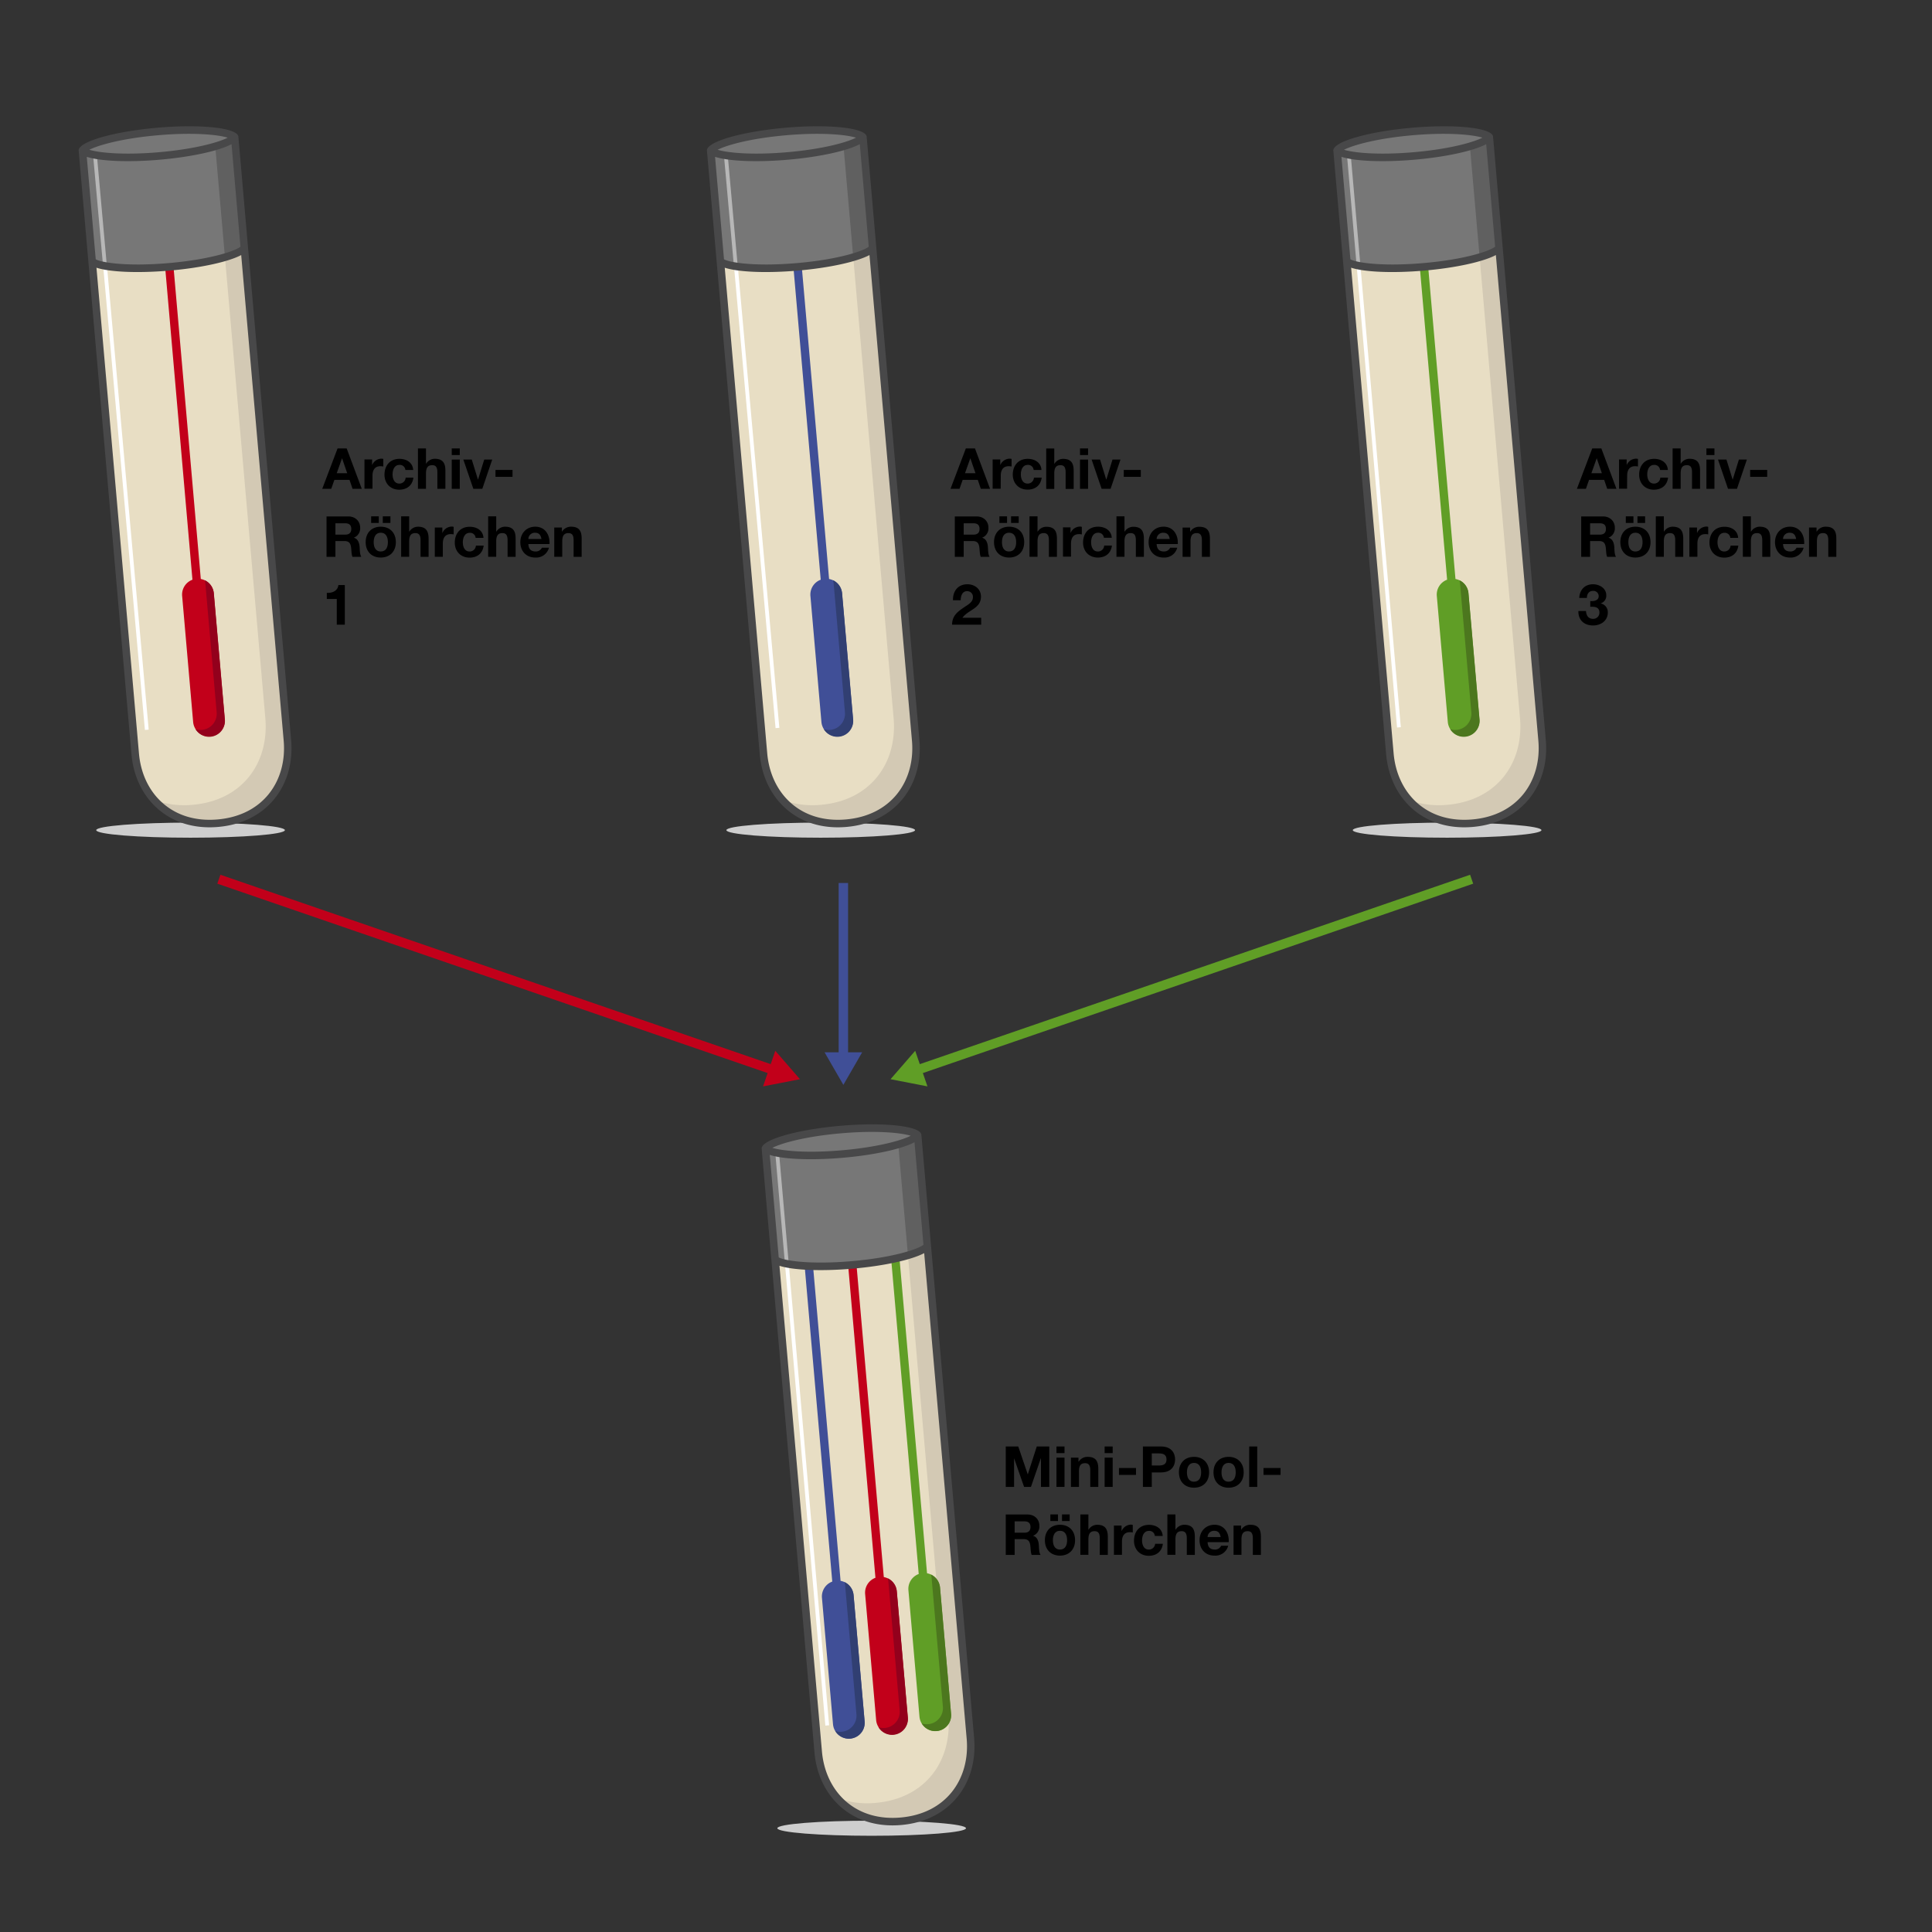 <svg id="Info" xmlns="http://www.w3.org/2000/svg" viewBox="0 0 1024 1024"><rect x="0" y="0" width="1024" height="1024" fill="#333333" stroke="none"/><ellipse cx="101" cy="440" rx="50" ry="4" style="fill:#cecece"/><ellipse cx="435" cy="440" rx="50" ry="4" style="fill:#cecece"/><ellipse cx="462" cy="969" rx="50" ry="4" style="fill:#cecece"/><ellipse cx="767" cy="440" rx="50" ry="4" style="fill:#cecece"/><path d="M143.6,421.31c-6.52,8.18-16.25,13.05-28.14,14.09s-22.32-2.07-30.16-9c-7.41-6.54-12-16.21-13-27.21L49,132.94c7.24,2.37,22.56,3.12,40.11,1.58s32.51-4.93,39.23-8.52l23.3,266.26C152.62,403.26,149.76,413.58,143.6,421.31Z" style="fill:#e8dec4"/><path d="M118.64,129.59l22,251.13c1,11.68-2,22.63-8.56,30.84-6.92,8.69-17.26,13.86-29.88,15a46.54,46.54,0,0,1-18.82-2c.63.65,1.27,1.28,2,1.88,7.84,6.92,18.27,10,30.16,9s21.62-5.91,28.14-14.09c6.16-7.73,9-18.05,8.06-29.05L128.36,126A49.9,49.9,0,0,1,118.64,129.59Z" style="fill:#d3c9b4"/><path d="M106.43,306.88,88.37,100.39l-4.41.38L102,307.26a8.4,8.4,0,0,0-5.46,8.61l5.85,67a8.41,8.41,0,0,0,16.75-1.47l-5.86-67A8.4,8.4,0,0,0,106.43,306.88Z" style="fill:#c2001a"/><path d="M108.52,307.55a9,9,0,0,1,.32,1.67l6,68.34a8.6,8.6,0,0,1-11.2,8.91,8.4,8.4,0,0,0,15.55-5.1l-5.86-67A8.38,8.38,0,0,0,108.52,307.55Z" style="fill:#93001c"/><path d="M125,72.64c-2.9-3.46-20.52-4.78-41.58-2.94S45.28,75.91,43,79.81c-.13-.17-.2,1.65-.17,1.9,0,0,5,56.4,4.94,55.59,1.63,4.2,19.92,6,41.94,4.13s39.7-6.93,40.59-11.35c.11.8-4.79-55.6-4.79-55.6C125.52,74.22,125.13,72.45,125,72.64Z" style="fill:#777"/><path d="M125,72.64a4.49,4.49,0,0,0-1.44-1l5.29,60.44a3.7,3.7,0,0,0,1.44-2c.11.8-4.79-55.6-4.79-55.6C125.52,74.22,125.13,72.45,125,72.64Z" style="fill:#777"/><path d="M115.21,77.47l-1.1.32,5.12,58.53c4.51-1.35,7.87-2.81,9.66-4.27l-5-57.46C122,73.67,119.32,77.94,115.21,77.47Z" style="fill:#606060"/><rect x="64.78" y="140.98" width="2" height="245" transform="matrix(1, -0.09, 0.09, 1, -22.71, 6.74)" style="fill:#fff"/><rect x="51.58" y="83.55" width="2" height="58" transform="matrix(1, -0.09, 0.09, 1, -9.61, 5.01)" style="fill:#b7b7b7"/><path d="M126.37,72.47c-.41-4.68-19.7-6.81-43.08-4.76s-42,7.49-41.6,12.17a2.07,2.07,0,0,0,.12.49h-.07l.61,7,4.75,54.29,22.57,258c2,23.38,19.64,40.94,46,38.63s40.68-22.66,38.64-46l-22.58-258L127,79.94l-.61-7h-.08A1.76,1.76,0,0,0,126.37,72.47Zm-42.73-.78c19.27-1.68,32.07-.26,37.07,1.28-4.66,2.38-17,6-36.29,7.69s-32.07.26-37.07-1.28C52,77,64.37,73.38,83.64,71.69Zm58.93,349c-6.31,7.91-15.71,12.62-27.21,13.63s-21.57-2-29.16-8.7C79,419.29,74.58,410,73.65,399.31L51.13,141.89c7,2.3,21.81,3,38.78,1.53s31.43-4.76,37.93-8.24L150.36,392.6C151.29,403.23,148.52,413.21,142.57,420.68ZM127.45,130.74c-2.59,2.21-15.63,6.75-37.89,8.69s-35.89-.26-38.82-2L46.33,87,46,83.12c7,2.29,21.81,3,38.78,1.52s31.43-4.76,37.93-8.23l.34,3.88Z" style="fill:#484849"/><path d="M505.6,950.31c-6.52,8.18-16.25,13.05-28.14,14.09s-22.32-2.07-30.16-9c-7.41-6.54-12-16.21-13-27.21L411,661.94c7.24,2.37,22.56,3.12,40.11,1.58s32.51-4.93,39.23-8.52l23.3,266.26C514.62,932.26,511.76,942.58,505.6,950.31Z" style="fill:#e8dec4"/><path d="M480.64,658.59l22,251.13c1,11.68-2,22.63-8.56,30.84-6.92,8.69-17.26,13.86-29.88,15a46.54,46.54,0,0,1-18.82-2c.63.65,1.27,1.28,1.95,1.88,7.84,6.92,18.27,10,30.16,9s21.62-5.91,28.14-14.09c6.16-7.73,9-18,8.06-29L490.36,655A49.9,49.9,0,0,1,480.64,658.59Z" style="fill:#d3c9b4"/><path d="M445.52,837.88,427.46,631.39l-4.41.39,18.07,206.49a8.41,8.41,0,0,0-5.47,8.6l5.86,67a8.4,8.4,0,1,0,16.74-1.46l-5.86-67A8.39,8.39,0,0,0,445.52,837.88Z" style="fill:#404f97"/><path d="M447.61,838.55a10.06,10.06,0,0,1,.32,1.67l6,68.35a8.57,8.57,0,0,1-11.19,8.9,8.39,8.39,0,0,0,15.54-5.09l-5.86-67A8.4,8.4,0,0,0,447.61,838.55Z" style="fill:#313f72"/><path d="M468.43,835.88,450.37,629.39l-4.41.38L464,836.26a8.4,8.4,0,0,0-5.46,8.61l5.85,67a8.41,8.41,0,0,0,16.75-1.47l-5.86-67A8.4,8.4,0,0,0,468.43,835.88Z" style="fill:#c2001a"/><path d="M470.52,836.55a9,9,0,0,1,.32,1.67l6,68.34a8.6,8.6,0,0,1-11.2,8.91,8.4,8.4,0,0,0,15.55-5.1l-5.86-67A8.38,8.38,0,0,0,470.52,836.55Z" style="fill:#93001c"/><path d="M491.35,833.87,473.28,627.38l-4.41.39,18.07,206.49a8.4,8.4,0,0,0-5.46,8.61l5.86,67a8.4,8.4,0,0,0,16.74-1.46l-5.86-67A8.41,8.41,0,0,0,491.35,833.87Z" style="fill:#609e26"/><path d="M493.43,834.55a8.26,8.26,0,0,1,.32,1.66l6,68.35a8.57,8.57,0,0,1-11.19,8.9,8.39,8.39,0,0,0,15.54-5.09l-5.86-67A8.38,8.38,0,0,0,493.43,834.55Z" style="fill:#4c771e"/><path d="M487,601.64c-2.9-3.46-20.52-4.78-41.58-2.94s-38.18,6.21-40.43,10.11c-.13-.17-.2,1.65-.17,1.9,0,0,5,56.4,4.94,55.59,1.63,4.2,19.92,6.05,41.94,4.13s39.7-6.93,40.59-11.35c.11.8-4.79-55.6-4.79-55.6C487.52,603.22,487.13,601.45,487,601.64Z" style="fill:#777"/><path d="M487,601.64a4.49,4.49,0,0,0-1.44-1l5.29,60.44a3.7,3.7,0,0,0,1.44-2c.11.8-4.79-55.6-4.79-55.6C487.52,603.22,487.13,601.45,487,601.64Z" style="fill:#777"/><path d="M477.21,606.47l-1.1.32,5.12,58.53c4.51-1.35,7.87-2.81,9.66-4.27l-5-57.46C484,602.67,481.32,606.94,477.21,606.47Z" style="fill:#606060"/><rect x="426.78" y="669.98" width="2" height="245" transform="translate(-67.44 40.3) rotate(-5)" style="fill:#fff"/><rect x="413.58" y="612.55" width="2" height="58" transform="translate(-54.34 38.57) rotate(-5)" style="fill:#b7b7b7"/><path d="M488.37,601.47c-.41-4.68-19.7-6.81-43.08-4.76s-42,7.49-41.6,12.17a2.07,2.07,0,0,0,.12.49h-.07l.61,7,4.75,54.29,22.57,258c2,23.38,19.64,40.94,46,38.63s40.68-22.66,38.64-46l-22.58-258L489,608.94l-.61-7h-.08A1.76,1.76,0,0,0,488.37,601.47Zm-42.73-.78c19.27-1.68,32.07-.26,37.07,1.28-4.66,2.38-17,6-36.29,7.69s-32.07.26-37.07-1.28C414,606,426.37,602.38,445.64,600.69Zm58.93,349c-6.31,7.91-15.71,12.62-27.21,13.63s-21.57-2-29.16-8.7c-7.16-6.32-11.62-15.66-12.55-26.3L413.13,670.89c7,2.3,21.81,3,38.78,1.53s31.43-4.76,37.93-8.24L512.36,921.6C513.29,932.23,510.52,942.21,504.57,949.68ZM489.45,659.74c-2.59,2.21-15.63,6.75-37.89,8.69s-35.89-.26-38.82-2L408.33,616l-.34-3.88c7,2.29,21.81,3,38.78,1.52s31.43-4.76,37.93-8.23l.34,3.88Z" style="fill:#484849"/><path d="M476.6,421.31c-6.52,8.18-16.25,13.05-28.14,14.09s-22.32-2.07-30.16-9c-7.41-6.54-12-16.21-13-27.21L382,132.94c7.24,2.37,22.56,3.12,40.11,1.58s32.51-4.93,39.23-8.52l23.3,266.26C485.62,403.26,482.76,413.58,476.6,421.31Z" style="fill:#e8dec4"/><path d="M451.64,129.59l22,251.13c1,11.68-2,22.63-8.56,30.84-6.92,8.69-17.26,13.86-29.88,15a46.54,46.54,0,0,1-18.82-2c.63.65,1.27,1.28,1.95,1.88,7.84,6.92,18.27,10,30.16,9s21.62-5.91,28.14-14.09c6.16-7.73,9-18.05,8.06-29.05L461.36,126A49.9,49.9,0,0,1,451.64,129.59Z" style="fill:#d3c9b4"/><path d="M439.43,306.88,421.37,100.39l-4.41.38L435,307.26a8.4,8.4,0,0,0-5.46,8.61l5.85,67a8.41,8.41,0,0,0,16.75-1.47l-5.86-67A8.4,8.4,0,0,0,439.43,306.88Z" style="fill:#404f97"/><path d="M441.52,307.55a9,9,0,0,1,.32,1.67l6,68.34a8.6,8.6,0,0,1-11.2,8.91,8.4,8.4,0,0,0,15.55-5.1l-5.86-67A8.38,8.38,0,0,0,441.52,307.55Z" style="fill:#313f72"/><path d="M458,72.64c-2.9-3.46-20.52-4.78-41.58-2.94S378.28,75.91,376,79.81c-.13-.17-.2,1.65-.17,1.9,0,0,5,56.4,4.94,55.59,1.63,4.2,19.92,6,41.94,4.13s39.7-6.93,40.59-11.35c.11.8-4.79-55.6-4.79-55.6C458.52,74.22,458.13,72.45,458,72.64Z" style="fill:#777"/><path d="M458,72.64a4.49,4.49,0,0,0-1.44-1l5.29,60.44a3.7,3.7,0,0,0,1.44-2c.11.8-4.79-55.6-4.79-55.6C458.52,74.22,458.13,72.45,458,72.64Z" style="fill:#777"/><path d="M448.21,77.47l-1.1.32,5.12,58.53c4.51-1.35,7.87-2.81,9.66-4.27l-5-57.46C455,73.67,452.32,77.94,448.21,77.47Z" style="fill:#606060"/><rect x="397.78" y="140.98" width="2" height="245" transform="matrix(1, -0.09, 0.09, 1, -21.45, 35.76)" style="fill:#fff"/><rect x="384.58" y="83.55" width="2" height="58" transform="matrix(1, -0.09, 0.09, 1, -8.34, 34.03)" style="fill:#b7b7b7"/><path d="M459.37,72.47c-.41-4.68-19.7-6.81-43.08-4.76s-42,7.49-41.6,12.17a2.07,2.07,0,0,0,.12.49h-.07l.61,7,4.75,54.29,22.57,258c2,23.38,19.64,40.94,46,38.63s40.68-22.66,38.64-46l-22.58-258L460,79.94l-.61-7h-.08A1.76,1.76,0,0,0,459.37,72.47Zm-42.73-.78c19.27-1.68,32.07-.26,37.07,1.28-4.66,2.38-17,6-36.29,7.69s-32.07.26-37.07-1.28C385,77,397.37,73.38,416.64,71.69Zm58.93,349c-6.31,7.91-15.71,12.62-27.21,13.63s-21.57-2-29.16-8.7c-7.16-6.32-11.62-15.66-12.55-26.3L384.13,141.89c7,2.3,21.81,3,38.78,1.53s31.43-4.76,37.93-8.24L483.36,392.6C484.29,403.23,481.52,413.21,475.57,420.68ZM460.45,130.74c-2.59,2.21-15.63,6.75-37.89,8.69s-35.89-.26-38.82-2L379.33,87,379,83.12c7,2.29,21.81,3,38.78,1.52s31.43-4.76,37.93-8.23l.34,3.88Z" style="fill:#484849"/><path d="M808.6,421.31c-6.52,8.18-16.25,13.05-28.14,14.09s-22.32-2.07-30.16-9c-7.41-6.54-12-16.21-13-27.21L714,132.94c7.24,2.37,22.56,3.12,40.11,1.58s32.51-4.93,39.23-8.52l23.3,266.26C817.62,403.26,814.76,413.58,808.6,421.31Z" style="fill:#e8dec4"/><path d="M783.64,129.59l22,251.13c1,11.68-2,22.63-8.56,30.84-6.92,8.69-17.26,13.86-29.88,15a46.54,46.54,0,0,1-18.82-2c.63.65,1.27,1.28,1.95,1.88,7.84,6.92,18.27,10,30.16,9s21.62-5.91,28.14-14.09c6.16-7.73,9-18.05,8.06-29.05L793.36,126A49.9,49.9,0,0,1,783.64,129.59Z" style="fill:#d3c9b4"/><path d="M771.43,306.88,753.37,100.39l-4.41.38L767,307.26a8.4,8.4,0,0,0-5.46,8.61l5.85,67a8.41,8.41,0,0,0,16.75-1.47l-5.86-67A8.4,8.4,0,0,0,771.43,306.88Z" style="fill:#609e26"/><path d="M773.52,307.55a9,9,0,0,1,.32,1.67l6,68.34a8.6,8.6,0,0,1-11.2,8.91,8.4,8.4,0,0,0,15.55-5.1l-5.86-67A8.38,8.38,0,0,0,773.52,307.55Z" style="fill:#4c771e"/><path d="M790,72.64c-2.9-3.46-20.52-4.78-41.58-2.94S710.28,75.91,708,79.81c-.13-.17-.2,1.65-.17,1.9,0,0,5,56.4,4.94,55.59,1.63,4.2,19.92,6,41.94,4.13s39.7-6.93,40.59-11.35c.11.8-4.79-55.6-4.79-55.6C790.52,74.22,790.13,72.45,790,72.64Z" style="fill:#777"/><path d="M790,72.64a4.49,4.49,0,0,0-1.44-1l5.29,60.44a3.7,3.7,0,0,0,1.44-2c.11.8-4.79-55.6-4.79-55.6C790.52,74.22,790.13,72.45,790,72.64Z" style="fill:#777"/><path d="M780.21,77.47l-1.1.32,5.12,58.53c4.51-1.35,7.87-2.81,9.66-4.27l-5-57.46C787,73.67,784.32,77.94,780.21,77.47Z" style="fill:#606060"/><rect x="729.78" y="140.98" width="2" height="245" transform="translate(-20.18 64.69) rotate(-5)" style="fill:#fff"/><rect x="716.58" y="83.55" width="2" height="58" transform="translate(-7.08 62.97) rotate(-5)" style="fill:#b7b7b7"/><path d="M791.37,72.47c-.41-4.68-19.7-6.81-43.08-4.76s-42,7.49-41.6,12.17a2.07,2.07,0,0,0,.12.49h-.07l.61,7,4.75,54.29,22.57,258c2,23.38,19.64,40.94,46,38.63s40.68-22.66,38.64-46l-22.58-258L792,79.94l-.61-7h-.08A1.76,1.76,0,0,0,791.37,72.47Zm-42.73-.78c19.27-1.68,32.07-.26,37.07,1.28-4.66,2.38-17,6-36.29,7.69s-32.07.26-37.07-1.28C717,77,729.37,73.38,748.64,71.69Zm58.93,349c-6.31,7.91-15.71,12.62-27.21,13.63s-21.57-2-29.16-8.7c-7.16-6.32-11.62-15.66-12.55-26.3L716.13,141.89c7,2.3,21.81,3,38.78,1.53s31.43-4.76,37.93-8.24L815.36,392.6C816.29,403.23,813.52,413.21,807.57,420.68ZM792.45,130.74c-2.59,2.21-15.63,6.75-37.89,8.69s-35.89-.26-38.82-2L711.33,87,711,83.12c7,2.29,21.81,3,38.78,1.52s31.43-4.76,37.93-8.23l.34,3.88Z" style="fill:#484849"/><path d="M178.92,237.67l-8.13,21.42h4.77l1.68-4.77h8l1.62,4.77h4.89l-8-21.42Zm-.45,13.14,2.79-7.86h.06l2.7,7.86Z"/><path d="M197.43,252.1c0-2.73,1.08-5,4.2-5a7.77,7.77,0,0,1,1.53.15v-4a3.18,3.18,0,0,0-.93-.15,5.48,5.48,0,0,0-4.95,3.3h-.06v-2.88h-4.05v15.51h4.26Z"/><path d="M219.12,253.15H215a3.28,3.28,0,0,1-3.39,3.15c-2.67,0-3.54-2.67-3.54-4.89s.9-5,3.63-5a2.9,2.9,0,0,1,3.15,2.67H219c-.27-4-3.63-5.88-7.29-5.88-5,0-7.92,3.57-7.92,8.4,0,4.65,3.15,7.95,7.83,7.95C215.73,259.51,218.58,257.26,219.12,253.15Z"/><path d="M231.81,250.33v8.76h4.26v-9.54c0-3.84-1.14-6.39-5.67-6.39a5.45,5.45,0,0,0-4.53,2.58h-.09v-8.07h-4.26v21.42h4.26V251c0-3.15,1-4.44,3.3-4.44C231.06,246.52,231.81,247.78,231.81,250.33Z"/><rect x="239.43" y="243.58" width="4.26" height="15.51"/><rect x="239.43" y="237.67" width="4.26" height="3.51"/><polygon points="255.63 259.09 260.88 243.58 256.65 243.58 253.38 254.17 253.32 254.17 250.05 243.58 245.58 243.58 250.89 259.09 255.63 259.09"/><rect x="262.62" y="249.07" width="9.03" height="3.66"/><path d="M187.5,285V285a5.27,5.27,0,0,0,3.39-5.37c0-3.24-2.43-5.91-6.27-5.91H173.07v21.42h4.71v-8.37h4.71c2.37,0,3.24,1,3.57,3.24.24,1.71.18,3.78.75,5.13h4.71c-.84-1.2-.81-3.72-.9-5.07C190.47,287.86,189.81,285.61,187.5,285Zm-4.56-1.65h-5.16v-6h5.16c2.1,0,3.24.9,3.24,3S185,283.36,182.94,283.36Z"/><path d="M201.81,279.16c-4.86,0-8,3.24-8,8.19s3.15,8.16,8,8.16,8-3.24,8-8.16S206.7,279.16,201.81,279.16Zm0,13.14c-2.88,0-3.75-2.49-3.75-4.95s.87-5,3.75-5,3.78,2.49,3.78,5S204.72,292.3,201.81,292.3Z"/><rect x="196.71" y="273.67" width="4.05" height="3.51"/><rect x="202.89" y="273.67" width="4.05" height="3.51"/><path d="M221.49,279.16a5.45,5.45,0,0,0-4.53,2.58h-.09v-8.07h-4.26v21.42h4.26V287c0-3.15,1-4.44,3.3-4.44,2,0,2.73,1.26,2.73,3.81v8.76h4.26v-9.54C227.16,281.71,226,279.16,221.49,279.16Z"/><path d="M234.51,282.46h-.06v-2.88h-4v15.51h4.26v-7c0-2.73,1.08-5,4.2-5a7.77,7.77,0,0,1,1.53.15v-4a3.18,3.18,0,0,0-.93-.15A5.48,5.48,0,0,0,234.51,282.46Z"/><path d="M248.85,292.3c-2.67,0-3.54-2.67-3.54-4.89s.9-5,3.63-5a2.9,2.9,0,0,1,3.15,2.67h4.17c-.27-4-3.63-5.88-7.29-5.88-5,0-7.92,3.57-7.92,8.4,0,4.65,3.15,7.95,7.83,7.95,4.08,0,6.93-2.25,7.47-6.36h-4.11A3.28,3.28,0,0,1,248.85,292.3Z"/><path d="M267.63,279.16a5.45,5.45,0,0,0-4.53,2.58H263v-8.07h-4.26v21.42H263V287c0-3.15,1-4.44,3.3-4.44,2,0,2.73,1.26,2.73,3.81v8.76h4.26v-9.54C273.3,281.71,272.16,279.16,267.63,279.16Z"/><path d="M283.71,279.16c-4.71,0-7.92,3.54-7.92,8.19s3,8.16,7.92,8.16a7,7,0,0,0,7.26-5.22h-3.75a3.51,3.51,0,0,1-3.36,2c-2.37,0-3.69-1.23-3.81-3.93h11.19C291.54,283.6,289,279.16,283.71,279.16Zm-3.66,6.51a3.36,3.36,0,0,1,3.54-3.3c2.07,0,3,1.14,3.39,3.3Z"/><path d="M302.64,279.16a5.53,5.53,0,0,0-4.74,2.58h-.09v-2.16h-4.05v15.51H298V287c0-3.15,1-4.44,3.3-4.44,2,0,2.73,1.26,2.73,3.81v8.76h4.26v-9.54C308.31,281.71,307.17,279.16,302.64,279.16Z"/><path d="M173.22,314.26v3.21h5.28v13.62h4.26v-21h-3.39C178.92,313.3,176.19,314.32,173.22,314.26Z"/><polygon points="556.14 788.09 556.14 766.67 549.51 766.67 544.77 781.4 544.71 781.4 539.7 766.67 533.07 766.67 533.07 788.09 537.48 788.09 537.48 773.06 537.54 773.06 542.79 788.09 546.42 788.09 551.67 772.91 551.73 772.91 551.73 788.09 556.14 788.09"/><rect x="559.95" y="772.58" width="4.26" height="15.51"/><rect x="559.95" y="766.67" width="4.26" height="3.51"/><path d="M575.13,775.52c2,0,2.73,1.26,2.73,3.81v8.76h4.26v-9.54c0-3.84-1.14-6.39-5.67-6.39a5.53,5.53,0,0,0-4.74,2.58h-.09v-2.16h-4v15.51h4.26V780C571.83,776.81,572.82,775.52,575.13,775.52Z"/><rect x="585.48" y="772.58" width="4.26" height="15.51"/><rect x="585.48" y="766.67" width="4.26" height="3.51"/><rect x="593.07" y="778.07" width="9.03" height="3.66"/><path d="M615.42,766.67h-9.66v21.42h4.71v-7.68h4.95c5.34,0,7.41-3.39,7.41-6.87S620.76,766.67,615.42,766.67Zm-1.29,10.08h-3.66v-6.42h3.66c2.19,0,4.14.48,4.14,3.21S616.32,776.75,614.13,776.75Z"/><path d="M632.85,788.51c4.89,0,8-3.24,8-8.16s-3.15-8.19-8-8.19-8,3.24-8,8.19S628,788.51,632.85,788.51Zm0-13.14c2.91,0,3.78,2.49,3.78,5s-.87,4.95-3.78,4.95-3.75-2.49-3.75-4.95S630,775.37,632.85,775.37Z"/><path d="M651.18,788.51c4.89,0,8-3.24,8-8.16s-3.15-8.19-8-8.19-8,3.24-8,8.19S646.32,788.51,651.18,788.51Zm0-13.14c2.91,0,3.78,2.49,3.78,5s-.87,4.95-3.78,4.95-3.75-2.49-3.75-4.95S648.3,775.37,651.18,775.37Z"/><rect x="662.1" y="766.67" width="4.26" height="21.42"/><rect x="669.69" y="778.07" width="9.03" height="3.66"/><path d="M547.5,814V814a5.27,5.27,0,0,0,3.39-5.37c0-3.24-2.43-5.91-6.27-5.91H533.07v21.42h4.71v-8.37h4.71c2.37,0,3.24,1,3.57,3.24.24,1.71.18,3.78.75,5.13h4.71c-.84-1.2-.81-3.72-.9-5.07C550.47,816.86,549.81,814.61,547.5,814Zm-4.56-1.65h-5.16v-6h5.16c2.1,0,3.24.9,3.24,3S545,812.36,542.94,812.36Z"/><rect x="562.89" y="802.67" width="4.05" height="3.51"/><rect x="556.71" y="802.67" width="4.05" height="3.51"/><path d="M561.81,808.16c-4.86,0-8,3.24-8,8.19s3.15,8.16,8,8.16,8-3.24,8-8.16S566.7,808.16,561.81,808.16Zm0,13.14c-2.88,0-3.75-2.49-3.75-4.95s.87-5,3.75-5,3.78,2.49,3.78,5S564.72,821.3,561.81,821.3Z"/><path d="M581.49,808.16a5.45,5.45,0,0,0-4.53,2.58h-.09v-8.07h-4.26v21.42h4.26V816c0-3.15,1-4.44,3.3-4.44,2,0,2.73,1.26,2.73,3.81v8.76h4.26v-9.54C587.16,810.71,586,808.16,581.49,808.16Z"/><path d="M594.51,811.46h-.06v-2.88H590.4v15.51h4.26v-7c0-2.73,1.08-5,4.2-5a7.77,7.77,0,0,1,1.53.15v-4a3.18,3.18,0,0,0-.93-.15A5.48,5.48,0,0,0,594.51,811.46Z"/><path d="M608.85,821.3c-2.67,0-3.54-2.67-3.54-4.89s.9-5,3.63-5a2.9,2.9,0,0,1,3.15,2.67h4.17c-.27-4-3.63-5.88-7.29-5.88-5,0-7.92,3.57-7.92,8.4,0,4.65,3.15,8,7.83,8,4.08,0,6.93-2.25,7.47-6.36h-4.11A3.28,3.28,0,0,1,608.85,821.3Z"/><path d="M627.63,808.16a5.45,5.45,0,0,0-4.53,2.58H623v-8.07h-4.26v21.42H623V816c0-3.15,1-4.44,3.3-4.44,2,0,2.73,1.26,2.73,3.81v8.76h4.26v-9.54C633.3,810.71,632.16,808.16,627.63,808.16Z"/><path d="M643.71,808.16c-4.71,0-7.92,3.54-7.92,8.19s3,8.16,7.92,8.16a7,7,0,0,0,7.26-5.22h-3.75a3.51,3.51,0,0,1-3.36,2c-2.37,0-3.69-1.23-3.81-3.93h11.19C651.54,812.6,649,808.16,643.71,808.16Zm-3.66,6.51a3.36,3.36,0,0,1,3.54-3.3c2.07,0,3,1.14,3.39,3.3Z"/><path d="M662.64,808.16a5.53,5.53,0,0,0-4.74,2.58h-.09v-2.16h-4v15.51H658V816c0-3.15,1-4.44,3.3-4.44,2,0,2.73,1.26,2.73,3.81v8.76h4.26v-9.54C668.31,810.71,667.17,808.16,662.64,808.16Z"/><path d="M511.92,237.67l-8.13,21.42h4.77l1.68-4.77h8l1.62,4.77h4.89l-8-21.42Zm-.45,13.14,2.79-7.86h.06l2.7,7.86Z"/><path d="M530.43,252.1c0-2.73,1.08-5,4.2-5a7.77,7.77,0,0,1,1.53.15v-4a3.18,3.18,0,0,0-.93-.15,5.48,5.48,0,0,0-5,3.3h-.06v-2.88h-4.05v15.51h4.26Z"/><path d="M544.65,259.51c4.08,0,6.93-2.25,7.47-6.36H548a3.28,3.28,0,0,1-3.39,3.15c-2.67,0-3.54-2.67-3.54-4.89s.9-5,3.63-5a2.9,2.9,0,0,1,3.15,2.67H552c-.27-4-3.63-5.88-7.29-5.88-5,0-7.92,3.57-7.92,8.4C536.82,256.21,540,259.51,544.65,259.51Z"/><path d="M558.78,251c0-3.15,1-4.44,3.3-4.44,2,0,2.73,1.26,2.73,3.81v8.76h4.26v-9.54c0-3.84-1.14-6.39-5.67-6.39a5.45,5.45,0,0,0-4.53,2.58h-.09v-8.07h-4.26v21.42h4.26Z"/><rect x="572.43" y="243.58" width="4.26" height="15.51"/><rect x="572.43" y="237.67" width="4.26" height="3.51"/><polygon points="588.63 259.09 593.88 243.58 589.65 243.58 586.38 254.17 586.32 254.17 583.05 243.58 578.58 243.58 583.89 259.09 588.63 259.09"/><rect x="595.62" y="249.07" width="9.03" height="3.66"/><path d="M520.5,285V285a5.27,5.27,0,0,0,3.39-5.37c0-3.24-2.43-5.91-6.27-5.91H506.07v21.42h4.71v-8.37h4.71c2.37,0,3.24,1,3.57,3.24.24,1.71.18,3.78.75,5.13h4.71c-.84-1.2-.81-3.72-.9-5.07C523.47,287.86,522.81,285.61,520.5,285Zm-4.56-1.65h-5.16v-6h5.16c2.1,0,3.24.9,3.24,3S518,283.36,515.94,283.36Z"/><rect x="529.71" y="273.67" width="4.05" height="3.51"/><rect x="535.89" y="273.67" width="4.05" height="3.51"/><path d="M542.85,287.35c0-5-3.15-8.19-8-8.19s-8,3.24-8,8.19,3.15,8.16,8,8.16S542.85,292.27,542.85,287.35Zm-11.79,0c0-2.49.87-5,3.75-5s3.78,2.49,3.78,5-.87,4.95-3.78,4.95S531.06,289.81,531.06,287.35Z"/><path d="M550,281.74h-.09v-8.07h-4.26v21.42h4.26V287c0-3.15,1-4.44,3.3-4.44,2,0,2.73,1.26,2.73,3.81v8.76h4.26v-9.54c0-3.84-1.14-6.39-5.67-6.39A5.45,5.45,0,0,0,550,281.74Z"/><path d="M567.66,288.1c0-2.73,1.08-5,4.2-5a7.77,7.77,0,0,1,1.53.15v-4a3.18,3.18,0,0,0-.93-.15,5.48,5.48,0,0,0-5,3.3h-.06v-2.88H563.4v15.51h4.26Z"/><path d="M581.94,282.37a2.9,2.9,0,0,1,3.15,2.67h4.17c-.27-4-3.63-5.88-7.29-5.88-5,0-7.92,3.57-7.92,8.4,0,4.65,3.15,7.95,7.83,7.95,4.08,0,6.93-2.25,7.47-6.36h-4.11a3.28,3.28,0,0,1-3.39,3.15c-2.67,0-3.54-2.67-3.54-4.89S579.21,282.37,581.94,282.37Z"/><path d="M596.1,281.74H596v-8.07h-4.26v21.42H596V287c0-3.15,1-4.44,3.3-4.44,2,0,2.73,1.26,2.73,3.81v8.76h4.26v-9.54c0-3.84-1.14-6.39-5.67-6.39A5.45,5.45,0,0,0,596.1,281.74Z"/><path d="M616.71,295.51a7,7,0,0,0,7.26-5.22h-3.75a3.51,3.51,0,0,1-3.36,2c-2.37,0-3.69-1.23-3.81-3.93h11.19c.3-4.77-2.25-9.21-7.53-9.21-4.71,0-7.92,3.54-7.92,8.19S611.82,295.51,616.71,295.51Zm-.12-13.14c2.07,0,3,1.14,3.39,3.3h-6.93A3.36,3.36,0,0,1,616.59,282.37Z"/><path d="M631,287c0-3.15,1-4.44,3.3-4.44,2,0,2.73,1.26,2.73,3.81v8.76h4.26v-9.54c0-3.84-1.14-6.39-5.67-6.39a5.53,5.53,0,0,0-4.74,2.58h-.09v-2.16h-4v15.51H631Z"/><path d="M516.18,322.6c2.07-1.47,3.75-3.21,3.75-6.36,0-4.11-3.36-6.57-7.2-6.57-5,0-7.77,3.69-7.62,8.49h4.08c0-2.22.81-4.83,3.33-4.83a3,3,0,0,1,3.15,3.24c0,2.58-2.55,3.87-4.41,5.13-3.63,2.46-6.6,4.53-6.63,9.39h15.42v-3.66h-9.93C511.65,325.27,514.11,324.07,516.18,322.6Z"/><path d="M843.92,237.67l-8.13,21.42h4.77l1.68-4.77h8l1.62,4.77h4.89l-8-21.42Zm-.45,13.14,2.79-7.86h.06l2.7,7.86Z"/><path d="M862.43,252.1c0-2.73,1.08-5,4.2-5a7.77,7.77,0,0,1,1.53.15v-4a3.18,3.18,0,0,0-.93-.15,5.48,5.48,0,0,0-5,3.3h-.06v-2.88h-4.05v15.51h4.26Z"/><path d="M884.12,253.15H880a3.28,3.28,0,0,1-3.39,3.15c-2.67,0-3.54-2.67-3.54-4.89s.9-5,3.63-5a2.9,2.9,0,0,1,3.15,2.67H884c-.27-4-3.63-5.88-7.29-5.88-5,0-7.92,3.57-7.92,8.4,0,4.65,3.15,7.95,7.83,7.95C880.73,259.51,883.58,257.26,884.12,253.15Z"/><path d="M896.81,250.33v8.76h4.26v-9.54c0-3.84-1.14-6.39-5.67-6.39a5.45,5.45,0,0,0-4.53,2.58h-.09v-8.07h-4.26v21.42h4.26V251c0-3.15,1-4.44,3.3-4.44C896.06,246.52,896.81,247.78,896.81,250.33Z"/><rect x="904.43" y="237.67" width="4.26" height="3.51"/><rect x="904.43" y="243.58" width="4.26" height="15.51"/><polygon points="920.63 259.09 925.88 243.58 921.65 243.58 918.38 254.17 918.32 254.17 915.05 243.58 910.58 243.58 915.89 259.09 920.63 259.09"/><rect x="927.62" y="249.07" width="9.03" height="3.66"/><path d="M852.5,285V285a5.27,5.27,0,0,0,3.39-5.37c0-3.24-2.43-5.91-6.27-5.91H838.07v21.42h4.71v-8.37h4.71c2.37,0,3.24,1,3.57,3.24.24,1.71.18,3.78.75,5.13h4.71c-.84-1.2-.81-3.72-.9-5.07C855.47,287.86,854.81,285.61,852.5,285Zm-4.56-1.65h-5.16v-6h5.16c2.1,0,3.24.9,3.24,3S850,283.36,847.94,283.36Z"/><rect x="867.89" y="273.67" width="4.05" height="3.51"/><rect x="861.71" y="273.67" width="4.05" height="3.51"/><path d="M866.81,279.16c-4.86,0-8,3.24-8,8.19s3.15,8.16,8,8.16,8-3.24,8-8.16S871.7,279.16,866.81,279.16Zm0,13.14c-2.88,0-3.75-2.49-3.75-4.95s.87-5,3.75-5,3.78,2.49,3.78,5S869.72,292.3,866.81,292.3Z"/><path d="M886.49,279.16a5.45,5.45,0,0,0-4.53,2.58h-.09v-8.07h-4.26v21.42h4.26V287c0-3.15,1-4.44,3.3-4.44,2,0,2.73,1.26,2.73,3.81v8.76h4.26v-9.54C892.16,281.71,891,279.16,886.49,279.16Z"/><path d="M899.51,282.46h-.06v-2.88H895.4v15.51h4.26v-7c0-2.73,1.08-5,4.2-5a7.77,7.77,0,0,1,1.53.15v-4a3.18,3.18,0,0,0-.93-.15A5.48,5.48,0,0,0,899.51,282.46Z"/><path d="M913.85,292.3c-2.67,0-3.54-2.67-3.54-4.89s.9-5,3.63-5a2.9,2.9,0,0,1,3.15,2.67h4.17c-.27-4-3.63-5.88-7.29-5.88-5,0-7.92,3.57-7.92,8.4,0,4.65,3.15,7.95,7.83,7.95,4.08,0,6.93-2.25,7.47-6.36h-4.11A3.28,3.28,0,0,1,913.85,292.3Z"/><path d="M932.63,279.16a5.45,5.45,0,0,0-4.53,2.58H928v-8.07h-4.26v21.42H928V287c0-3.15,1-4.44,3.3-4.44,2,0,2.73,1.26,2.73,3.81v8.76h4.26v-9.54C938.3,281.71,937.16,279.16,932.63,279.16Z"/><path d="M948.71,279.16c-4.71,0-7.92,3.54-7.92,8.19s3,8.16,7.92,8.16a7,7,0,0,0,7.26-5.22h-3.75a3.51,3.51,0,0,1-3.36,2c-2.37,0-3.69-1.23-3.81-3.93h11.19C956.54,283.6,954,279.16,948.71,279.16Zm-3.66,6.51a3.36,3.36,0,0,1,3.54-3.3c2.07,0,3,1.14,3.39,3.3Z"/><path d="M967.64,279.16a5.53,5.53,0,0,0-4.74,2.58h-.09v-2.16h-4v15.51H963V287c0-3.15,1-4.44,3.3-4.44,2,0,2.73,1.26,2.73,3.81v8.76h4.26v-9.54C973.31,281.71,972.17,279.16,967.64,279.16Z"/><path d="M848.42,319.84v-.06a4.18,4.18,0,0,0,2.94-4.29c0-3.75-3.69-5.82-7.05-5.82-4.32,0-7.11,3-7.26,7.26h4.05c0-2.16,1.11-3.75,3.24-3.75a2.79,2.79,0,0,1,3,2.79c0,2.4-2.64,2.76-4.47,2.61v3c2.07,0,4.86-.06,4.86,3.12a3.25,3.25,0,0,1-3.42,3.3c-2.46,0-3.6-1.86-3.69-4.14h-4.05c-.09,4.83,3.09,7.65,7.8,7.65,4.11,0,7.8-2.49,7.8-6.9A4.69,4.69,0,0,0,848.42,319.84Z"/><line x1="116" y1="466" x2="410.43" y2="567.33" style="fill:none;stroke:#c2001a;stroke-miterlimit:10;stroke-width:5px"/><polygon points="404.43 575.81 424 572 410.92 556.95 404.43 575.81" style="fill:#c2001a"/><line x1="780" y1="466" x2="485.57" y2="567.33" style="fill:none;stroke:#609e26;stroke-miterlimit:10;stroke-width:5px"/><polygon points="485.08 556.95 472 572 491.57 575.81 485.08 556.95" style="fill:#609e26"/><line x1="447" y1="468" x2="447" y2="560.65" style="fill:none;stroke:#404f97;stroke-miterlimit:10;stroke-width:5px"/><polygon points="437.03 557.73 447 575 456.97 557.73 437.03 557.73" style="fill:#404f97"/></svg>
